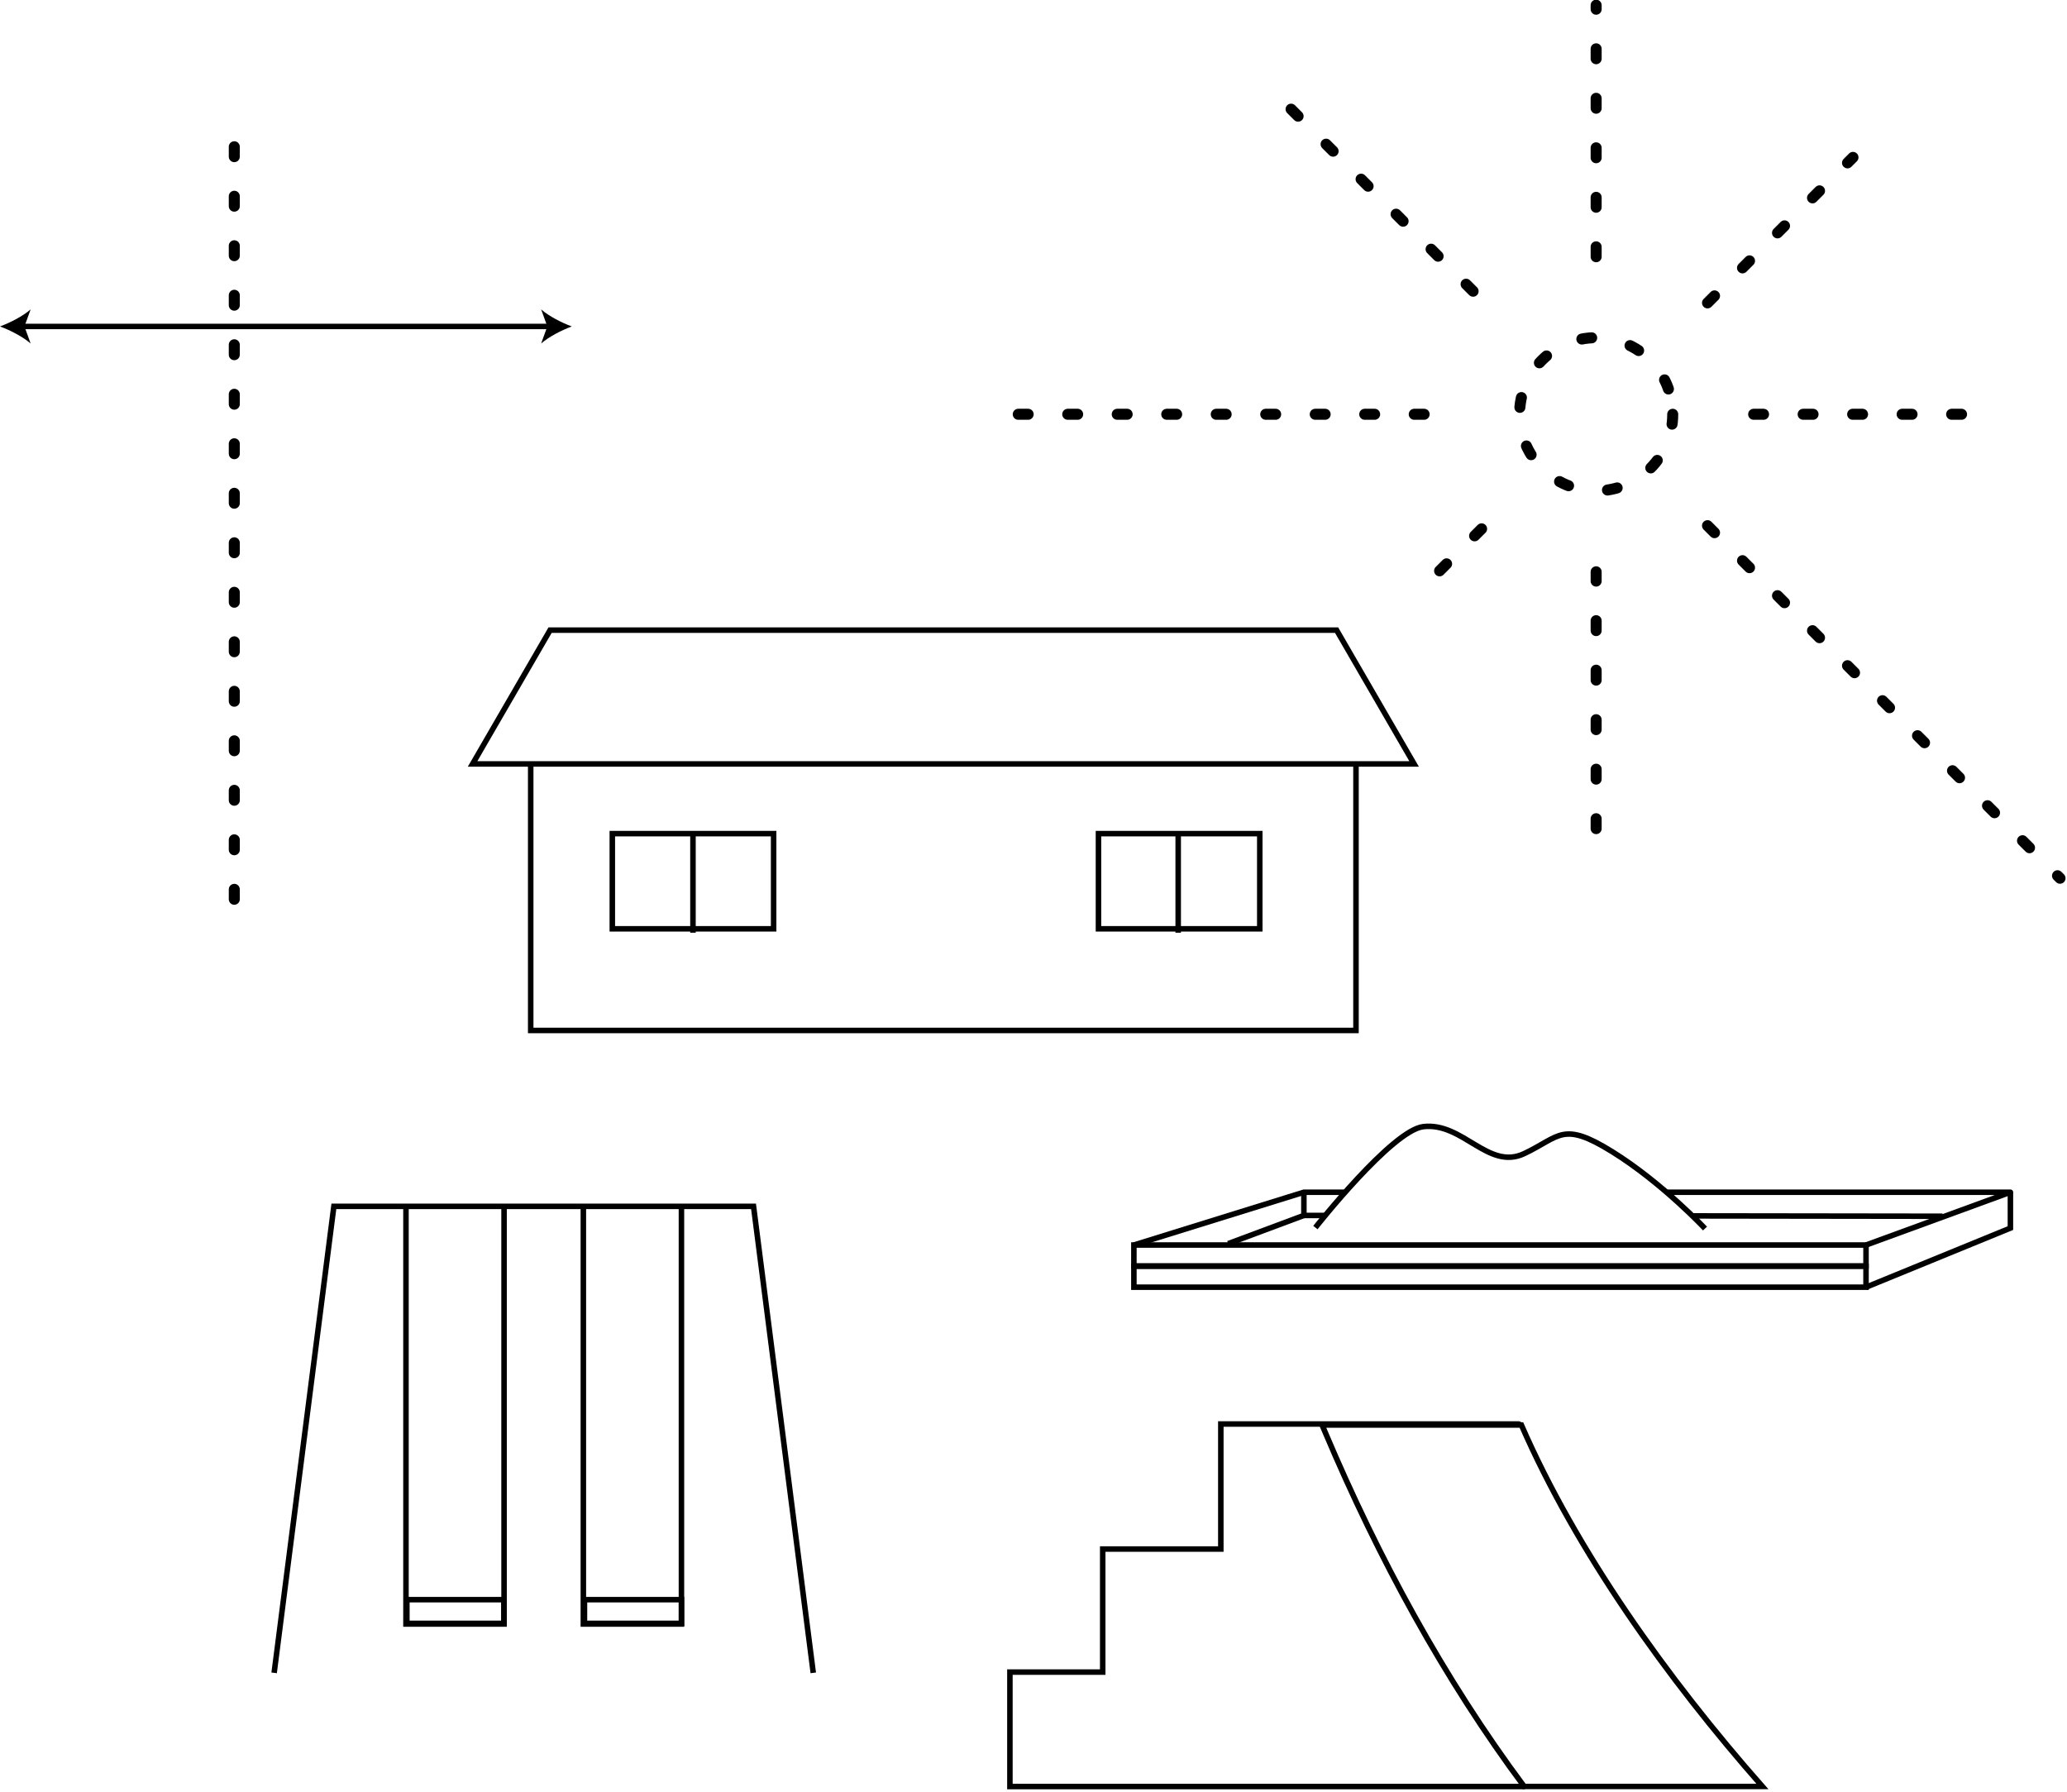 <svg xmlns="http://www.w3.org/2000/svg" width="375" height="325" viewBox="0 0 375 325"><defs><style>.cls-1,.cls-2,.cls-3,.cls-4{fill:none;stroke:#000;}.cls-1,.cls-4{stroke-linecap:round;}.cls-2{stroke-miterlimit:10;}.cls-3,.cls-4{stroke-linejoin:round;}.cls-4{stroke-dasharray:1.796 7.184;stroke-width:2px;}</style></defs><line class="cls-1" x1="3.923" y1="59.215" x2="99.812" y2="59.215"/><path d="M0,59.215c1.846.685,4.136,1.854,5.556,3.091l-1.118-3.091,1.118-3.091c-1.42,1.238-3.71,2.406-5.556,3.091Z"/><path d="M103.734,59.215c-1.846.685-4.136,1.854-5.556,3.091l1.118-3.091-1.118-3.091c1.42,1.238,3.71,2.406,5.556,3.091Z"/><line class="cls-4" x1="42.506" y1="163.115" x2="42.506" y2="26.622"/><polyline class="cls-2" points="246.006 138.574 246.006 186.915 96.282 186.915 96.282 138.574"/><polygon class="cls-2" points="256.553 138.574 85.734 138.574 99.797 114.303 242.49 114.303 256.553 138.574"/><rect class="cls-2" x="111.088" y="151.212" width="29.265" height="17.266"/><rect class="cls-2" x="199.287" y="151.212" width="29.265" height="17.266"/><line class="cls-2" x1="213.751" y1="151.465" x2="213.751" y2="169.183"/><line class="cls-2" x1="125.72" y1="151.465" x2="125.72" y2="169.183"/><polyline class="cls-1" points="275.566 258.303 221.485 258.303 221.485 280.977 200.057 280.977 200.057 303.296 183.22 303.296 183.22 324.057 276.432 324.057"/><path class="cls-2" d="M319.734,324.045c-17.318-19.652-33.731-42.673-43.718-65.563h0s-36.155,0-36.155,0l.643,1.516c9.603,22.646,21.446,44.486,36.014,64.047h43.216Z"/><polyline class="cls-2" points="49.734 303.439 60.572 218.818 136.708 218.818 147.546 303.439"/><polyline class="cls-2" points="91.447 219.031 91.447 294.579 73.652 294.579 73.652 219.031"/><polyline class="cls-2" points="123.628 219.031 123.628 294.579 105.833 294.579 105.833 219.031"/><rect class="cls-2" x="73.816" y="290.162" width="17.603" height="4.299"/><rect class="cls-2" x="106.036" y="290.162" width="17.603" height="4.299"/><rect class="cls-2" x="205.712" y="225.833" width="132.824" height="3.795"/><rect class="cls-2" x="205.712" y="229.688" width="132.824" height="3.795"/><polyline class="cls-3" points="302.424 216.256 364.734 216.256 338.536 225.833"/><polyline class="cls-3" points="205.712 225.833 236.555 216.256 243.904 216.256"/><polyline class="cls-2" points="364.734 216.256 364.734 222.761 338.536 233.483"/><polyline class="cls-3" points="236.555 216.256 236.555 220.466 222.82 225.586"/><line class="cls-3" x1="240.528" y1="220.471" x2="236.555" y2="220.466"/><line class="cls-3" x1="352.418" y1="220.613" x2="307.023" y2="220.551"/><path class="cls-3" d="M238.643,222.667s13.89-17.63,19.574-18.305c7.174-.853,11.78,7.974,18.305,4.893,6.525-3.081,6.887-5.981,15.949-.362,9.062,5.618,16.855,13.955,16.855,13.955"/><circle class="cls-4" cx="289.576" cy="75.145" r="13.892"/><line class="cls-4" x1="289.576" y1="46.569" x2="289.576" y2=".943"/><line class="cls-4" x1="289.576" y1="150.303" x2="289.576" y2="103.72"/><line class="cls-4" x1="318.152" y1="75.145" x2="362.633" y2="75.145"/><line class="cls-4" x1="184.734" y1="75.145" x2="261.001" y2="75.145"/><line class="cls-4" x1="309.782" y1="54.939" x2="336.171" y2="28.55"/><line class="cls-4" x1="261.176" y1="103.545" x2="269.37" y2="95.351"/><line class="cls-4" x1="309.782" y1="95.351" x2="373.734" y2="159.303"/><line class="cls-4" x1="234.234" y1="19.803" x2="269.37" y2="54.939"/></svg>
